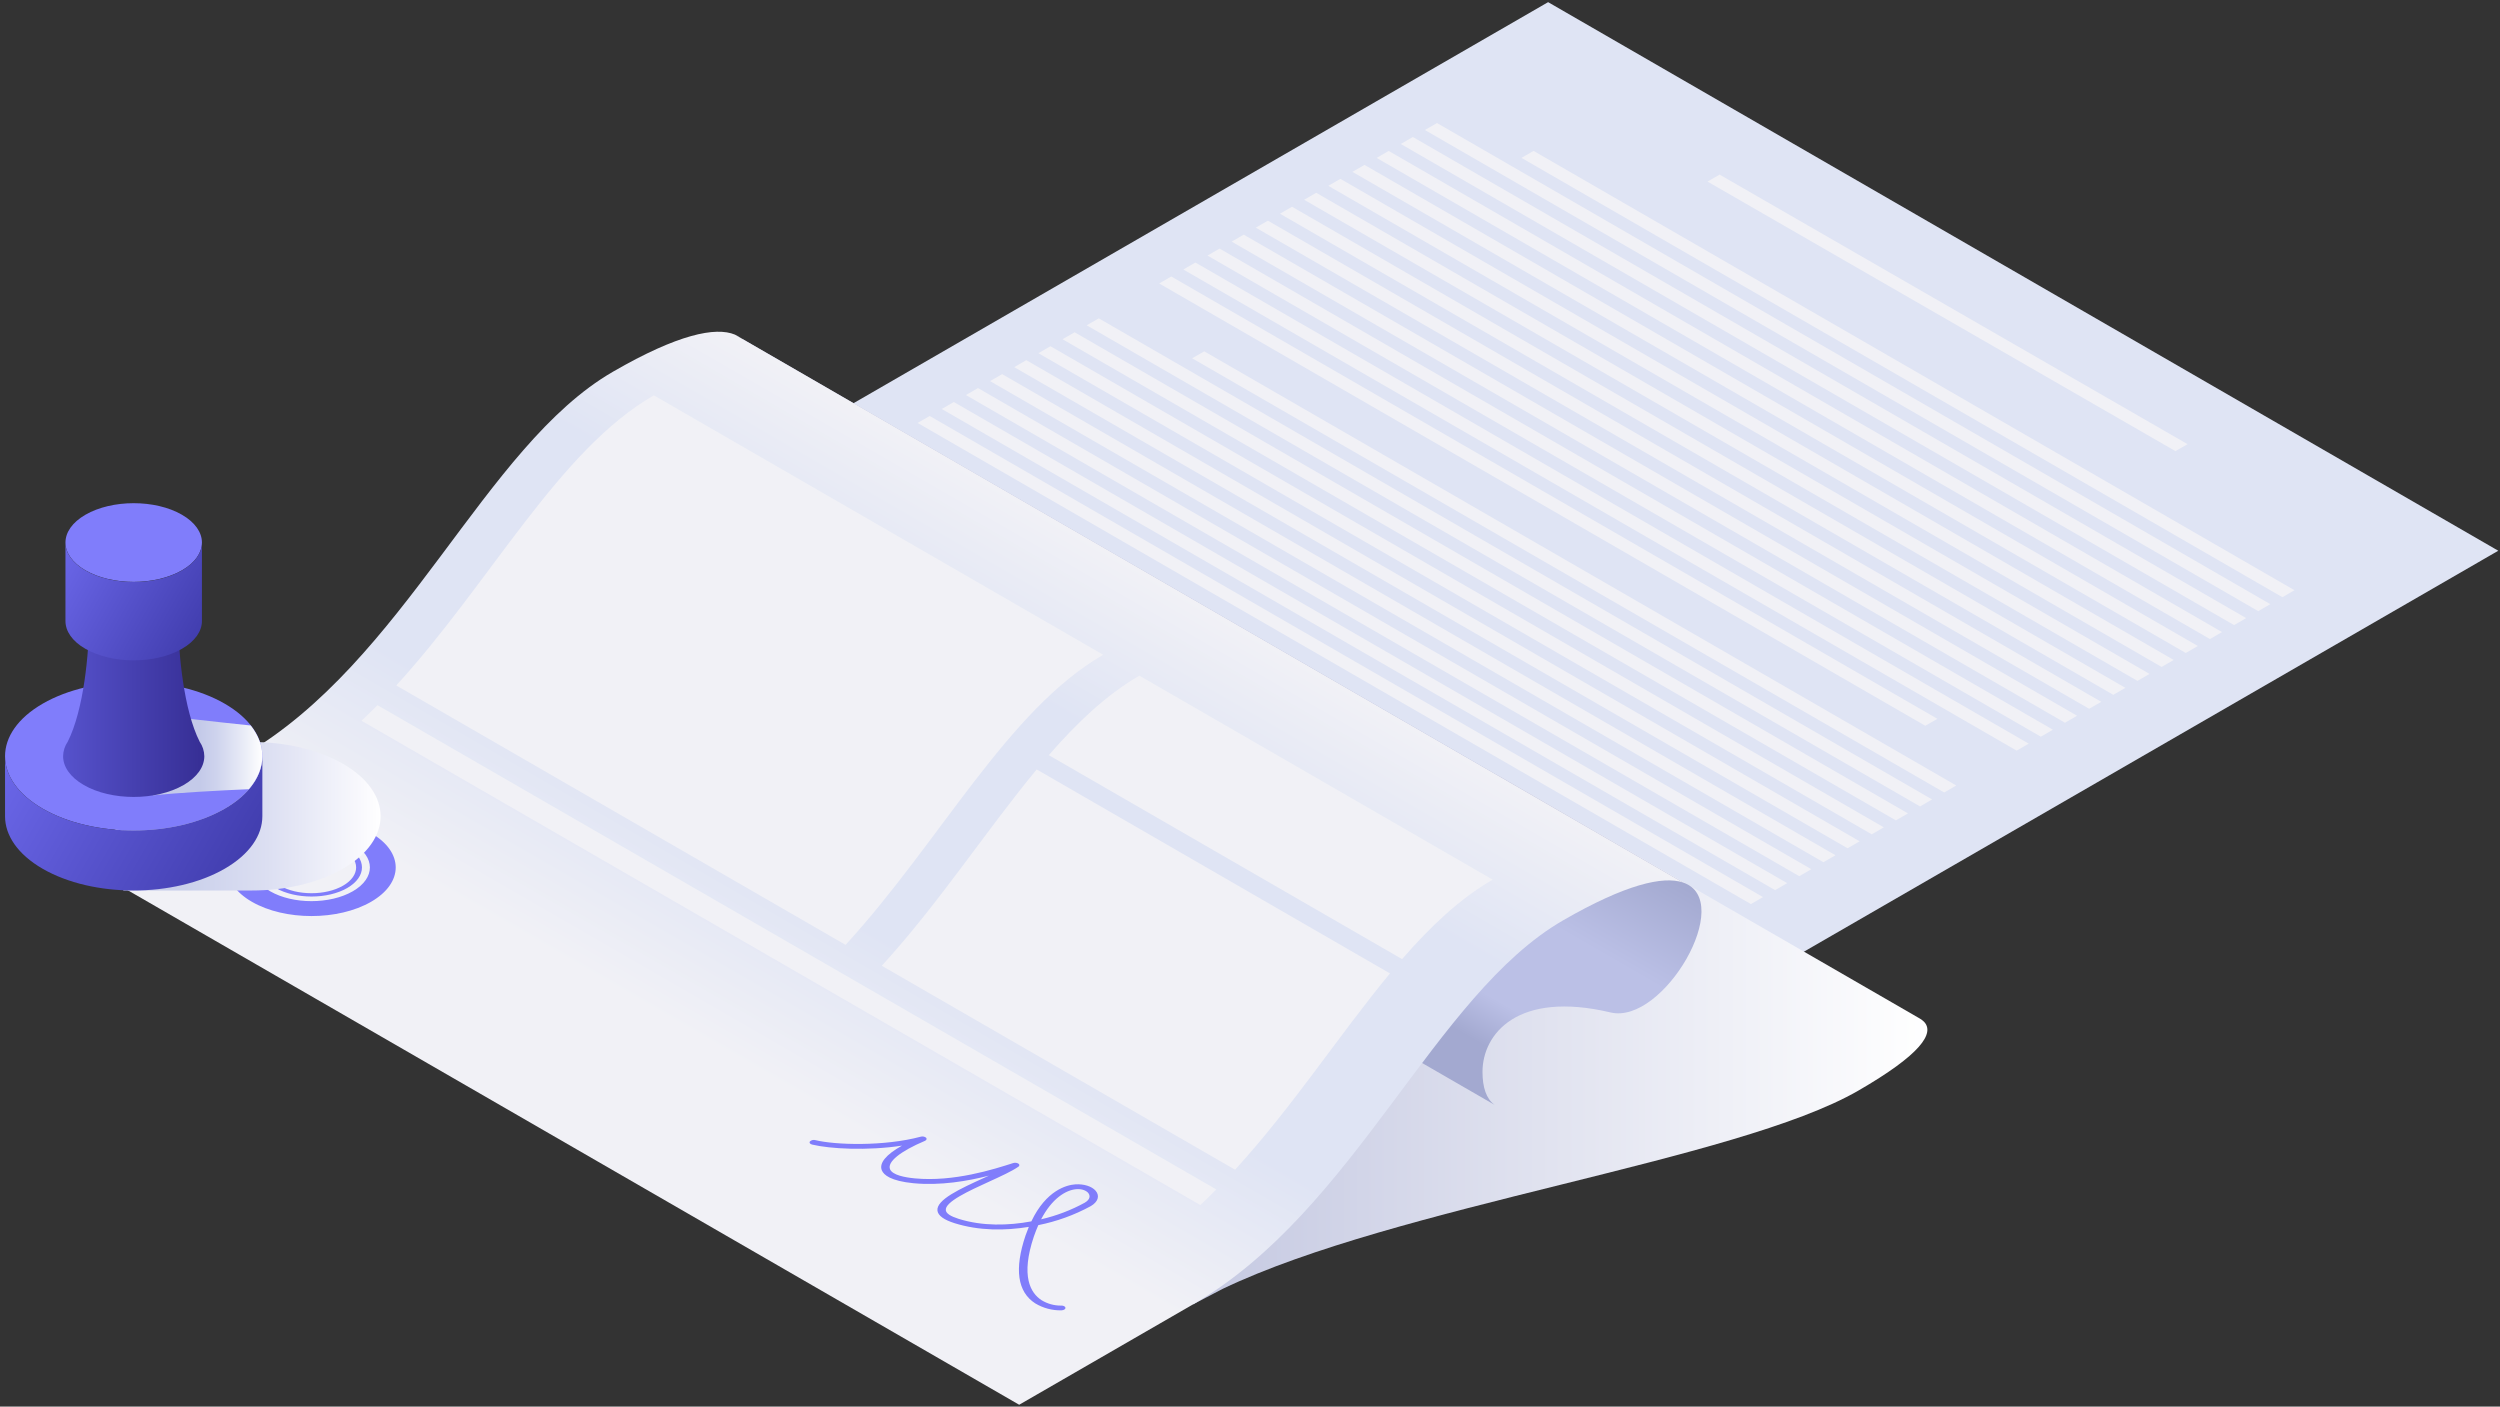 <?xml version="1.0" encoding="UTF-8"?> <svg xmlns="http://www.w3.org/2000/svg" width="487" height="274" viewBox="0 0 487 274" fill="none"><rect x="0" y="0" width="487" height="274" fill="#333333" stroke="none"/> <path d="M486.666 107.284L301.574 0.419L141.743 92.699L119.394 105.61C113.23 109.171 109.135 109.942 106.674 108.734L291.162 215.245C293.528 216.911 297.788 216.345 304.49 212.475L378.239 169.892L486.666 107.284Z" fill="#DFE4F4"></path> <path d="M106.683 108.73L106.1 108.392C106.285 108.52 106.48 108.633 106.683 108.73V108.73Z" fill="#DFE4F4"></path> <g style="mix-blend-mode:multiply"> <path d="M355.198 167.96L192.863 74.239L195.217 72.881L357.551 166.602L355.198 167.96Z" fill="#F1F1F6"></path> </g> <g style="mix-blend-mode:multiply"> <path d="M359.905 165.244L197.57 71.519L199.924 70.162L362.258 163.886L359.905 165.244Z" fill="#F1F1F6"></path> </g> <g style="mix-blend-mode:multiply"> <path d="M364.612 162.524L202.277 68.804L204.631 67.446L366.965 161.167L364.612 162.524Z" fill="#F1F1F6"></path> </g> <g style="mix-blend-mode:multiply"> <path d="M369.317 159.809L206.982 66.084L209.336 64.726L371.67 158.451L369.317 159.809Z" fill="#F1F1F6"></path> </g> <g style="mix-blend-mode:multiply"> <path d="M374.024 157.093L211.689 63.369L214.043 62.011L376.373 155.732L374.024 157.093Z" fill="#F1F1F6"></path> </g> <g style="mix-blend-mode:multiply"> <path d="M378.726 154.374L232.23 69.795L234.584 68.438L381.079 153.016L378.726 154.374Z" fill="#F1F1F6"></path> </g> <g style="mix-blend-mode:multiply"> <path d="M375.049 141.383L225.805 55.218L228.162 53.86L377.402 140.025L375.049 141.383Z" fill="#F1F1F6"></path> </g> <g style="mix-blend-mode:multiply"> <path d="M392.846 146.223L230.512 52.498L232.865 51.14L395.199 144.865L392.846 146.223Z" fill="#F1F1F6"></path> </g> <g style="mix-blend-mode:multiply"> <path d="M397.551 143.507L235.217 49.782L237.57 48.425L399.905 142.149L397.551 143.507Z" fill="#F1F1F6"></path> </g> <g style="mix-blend-mode:multiply"> <path d="M402.258 140.788L239.924 47.067L242.277 45.709L404.611 139.43L402.258 140.788Z" fill="#F1F1F6"></path> </g> <g style="mix-blend-mode:multiply"> <path d="M406.965 138.072L244.631 44.347L246.984 42.989L409.319 136.714L406.965 138.072Z" fill="#F1F1F6"></path> </g> <g style="mix-blend-mode:multiply"> <path d="M411.67 135.352L249.336 41.632L251.689 40.274L414.024 133.994L411.67 135.352Z" fill="#F1F1F6"></path> </g> <g style="mix-blend-mode:multiply"> <path d="M416.377 132.637L254.043 38.912L256.396 37.554L418.731 131.279L416.377 132.637Z" fill="#F1F1F6"></path> </g> <g style="mix-blend-mode:multiply"> <path d="M421.084 129.921L258.75 36.196L261.103 34.838L423.434 128.559L421.084 129.921Z" fill="#F1F1F6"></path> </g> <g style="mix-blend-mode:multiply"> <path d="M425.79 127.201L263.455 33.48L265.808 32.123L428.139 125.843L425.79 127.201Z" fill="#F1F1F6"></path> </g> <g style="mix-blend-mode:multiply"> <path d="M430.492 124.486L268.162 30.761L270.515 29.403L432.846 123.128L430.492 124.486Z" fill="#F1F1F6"></path> </g> <g style="mix-blend-mode:multiply"> <path d="M435.199 121.77L272.869 28.046L275.222 26.688L437.553 120.408L435.199 121.77Z" fill="#F1F1F6"></path> </g> <g style="mix-blend-mode:multiply"> <path d="M439.905 119.05L277.57 25.326L279.928 23.968L442.258 117.692L439.905 119.05Z" fill="#F1F1F6"></path> </g> <g style="mix-blend-mode:multiply"> <path d="M444.612 116.335L296.385 30.753L298.738 29.395L446.966 114.977L444.612 116.335Z" fill="#F1F1F6"></path> </g> <g style="mix-blend-mode:multiply"> <path d="M423.778 87.879L332.623 35.371L334.976 34.014L426.131 86.522L423.778 87.879Z" fill="#F1F1F6"></path> </g> <g style="mix-blend-mode:multiply"> <path d="M350.491 170.68L188.156 76.955L190.509 75.597L352.844 169.322L350.491 170.68Z" fill="#F1F1F6"></path> </g> <g style="mix-blend-mode:multiply"> <path d="M345.786 173.395L183.451 79.67L185.804 78.312L348.139 172.037L345.786 173.395Z" fill="#F1F1F6"></path> </g> <g style="mix-blend-mode:multiply"> <path d="M341.078 176.115L178.748 82.39L181.101 81.032L343.432 174.753L341.078 176.115Z" fill="#F1F1F6"></path> </g> <path style="mix-blend-mode:multiply" d="M374.76 198.997C374.442 198.69 374.078 198.434 373.681 198.239V198.239L291.964 151.062L150.68 206.915L232.397 254.096L238.157 251.08C272.126 234.812 338.225 226.182 361.978 212.467C374.156 205.436 376.984 201.23 374.76 198.997Z" fill="url(#paint0_linear_325_5086)"></path> <path d="M106.098 108.392C104.432 107.23 103.699 104.96 103.699 101.94C103.699 94.606 110.451 86.051 128.652 90.366C138.806 92.769 152.692 69.153 143.158 65.197L327.834 171.9C338.184 175.336 324.044 199.668 313.744 197.227C295.543 192.916 288.791 201.471 288.791 208.801C288.791 211.808 289.52 214.07 291.169 215.24L106.098 108.392Z" fill="url(#paint1_linear_325_5086)"></path> <path d="M198.536 273.646L232.398 254.096C264.052 235.828 279.32 193.816 304.498 179.28C316.68 172.25 323.965 170.617 327.822 171.9L143.159 65.18C139.41 63.623 132.042 65.105 119.418 72.403C94.241 86.934 78.96 128.95 47.318 147.214L13.428 166.806L198.536 273.646Z" fill="url(#paint2_linear_325_5086)"></path> <path d="M207.546 254.746C207.508 254.483 207.129 254.292 206.667 254.329C205.33 254.338 204.018 253.97 202.881 253.267C200.761 251.884 198.787 248.615 201.402 240.855C201.68 240.064 201.967 239.331 202.264 238.656C205.829 237.945 209.266 236.701 212.46 234.966C213.901 234.133 214.28 232.959 213.435 231.963C212.681 231.088 211.123 230.601 209.462 230.714C207.8 230.826 203.789 231.859 200.907 237.923C196.438 238.756 191.406 238.89 186.746 237.432C185.146 236.924 184.326 236.382 184.247 235.766C184.005 234.141 188.828 231.947 192.672 230.189C194.971 229.135 197.146 228.144 198.383 227.273C198.439 227.246 198.486 227.204 198.52 227.15C198.553 227.097 198.571 227.036 198.571 226.973C198.571 226.911 198.553 226.85 198.52 226.797C198.486 226.744 198.439 226.701 198.383 226.674C198.23 226.585 198.061 226.529 197.886 226.511C197.711 226.492 197.534 226.511 197.366 226.565C193.618 227.769 185.788 230.276 178.187 229.547C176.254 229.36 173.851 228.902 173.38 227.769C172.797 226.361 175.338 224.287 180.177 222.238C180.515 222.092 180.594 221.821 180.394 221.617C180.247 221.507 180.076 221.433 179.896 221.4C179.715 221.368 179.529 221.378 179.353 221.43C172.168 223.35 162.668 223.042 158.849 222.1C158.664 222.045 158.468 222.038 158.281 222.081C158.093 222.124 157.92 222.216 157.778 222.346C157.599 222.588 157.778 222.863 158.195 222.963C161.639 223.796 168.94 224.212 175.713 223.167C172.593 224.916 171.206 226.59 171.785 227.99C172.156 228.889 173.522 230.051 177.908 230.489C183.214 230.997 188.512 230.072 192.647 229.014L191.656 229.468C187.075 231.551 182.306 233.737 182.618 235.866C182.756 236.807 183.868 237.619 185.95 238.277C190.702 239.773 195.809 239.752 200.411 238.998C200.19 239.527 199.994 240.081 199.778 240.664C197.562 247.224 198.199 251.68 201.677 253.904C203.216 254.827 204.985 255.295 206.779 255.254C207.254 255.229 207.587 255.004 207.546 254.746ZM209.682 231.651C210.84 231.559 211.623 231.967 211.973 232.371C212.389 232.867 212.444 233.621 211.307 234.287C208.636 235.75 205.777 236.837 202.81 237.519C204.917 233.483 207.612 231.813 209.682 231.651Z" fill="#807DFB"></path> <path d="M72.279 162.279C65.873 158.58 55.485 158.58 49.075 162.279C42.666 165.977 42.67 171.975 49.075 175.673C55.481 179.372 65.869 179.372 72.279 175.673C78.689 171.975 78.684 165.973 72.279 162.279ZM52.628 173.62C48.184 171.054 48.184 166.894 52.628 164.328C57.072 161.762 64.29 161.762 68.726 164.328C73.162 166.894 73.17 171.059 68.726 173.62C64.282 176.181 57.072 176.19 52.628 173.62V173.62Z" fill="#807DFB"></path> <path d="M67.631 164.961C63.791 162.741 57.568 162.745 53.724 164.961C49.88 167.177 49.888 170.792 53.724 172.991C57.56 175.19 63.791 175.207 67.631 172.991C71.471 170.775 71.471 167.177 67.631 164.961ZM54.528 172.529C51.129 170.567 51.133 167.385 54.528 165.423C57.922 163.462 63.432 163.462 66.827 165.423C70.221 167.385 70.225 170.567 66.827 172.529C63.428 174.491 57.922 174.486 54.528 172.529V172.529Z" fill="#807DFB"></path> <g style="mix-blend-mode:multiply"> <path d="M70.418 140.404L233.819 234.745C234.877 233.754 235.915 232.74 236.934 231.705L73.533 137.368C72.513 138.396 71.476 139.417 70.418 140.404Z" fill="#F1F1F6"></path> </g> <g style="mix-blend-mode:multiply"> <path d="M171.771 188.131L240.59 227.861C251.768 215.653 261.035 201.363 270.765 189.622L201.947 149.888C192.217 161.629 182.942 175.919 171.771 188.131Z" fill="#F1F1F6"></path> </g> <g style="mix-blend-mode:multiply"> <path d="M221.948 131.62C215.575 135.302 209.836 140.737 204.305 147.106L273.123 186.835C278.654 180.471 284.397 175.032 290.766 171.354L221.948 131.62Z" fill="#F1F1F6"></path> </g> <g style="mix-blend-mode:multiply"> <path d="M214.901 127.551L127.365 77.013C108.773 87.746 95.561 113.453 77.189 133.524L164.721 184.062C183.097 163.991 196.308 138.288 214.901 127.551Z" fill="#F1F1F6"></path> </g> <path style="mix-blend-mode:multiply" d="M66.798 148.78C61.904 145.956 55.49 144.544 49.076 144.544H24.016V173.47H49.076C55.49 173.47 61.904 172.058 66.798 169.23C71.692 166.402 74.141 162.704 74.141 159.001C74.141 155.298 71.692 151.604 66.798 148.78Z" fill="url(#paint3_linear_325_5086)"></path> <path d="M8.321 137.072C13.215 134.244 19.629 132.833 26.043 132.833C32.457 132.833 38.871 134.244 43.765 137.072C48.659 139.9 51.108 143.599 51.108 147.302C51.108 151.004 48.659 154.711 43.765 157.535C38.871 160.359 32.457 161.775 26.043 161.775C19.629 161.775 13.215 160.359 8.321 157.535C3.427 154.711 0.982 151.009 0.982 147.302C0.982 143.595 3.431 139.896 8.321 137.072Z" fill="#807DFB"></path> <path d="M43.765 157.535C38.871 160.359 32.457 161.775 26.043 161.775C19.629 161.775 13.215 160.359 8.321 157.535C3.427 154.711 0.982 151.009 0.982 147.302V159.014C0.982 162.716 3.427 166.419 8.321 169.243C13.215 172.067 19.629 173.47 26.043 173.47C32.457 173.47 38.871 172.058 43.765 169.23C48.659 166.402 51.108 162.704 51.108 159.001V147.289C51.108 151.009 48.659 154.728 43.765 157.535Z" fill="url(#paint4_linear_325_5086)"></path> <path style="mix-blend-mode:multiply" d="M29.783 154.948C34.327 154.444 42.749 153.974 48.48 153.736C50.217 151.712 51.108 149.509 51.108 147.301C51.108 145.261 50.333 143.224 48.846 141.329C42.341 140.671 32.57 139.517 32.57 139.517L29.783 154.948Z" fill="url(#paint5_linear_325_5086)"></path> <path d="M38.897 144.486C35.765 138.28 34.732 127.218 34.732 120.646C34.732 121.929 33.899 123.211 32.187 124.19C30.284 125.157 28.18 125.66 26.046 125.66C23.912 125.66 21.808 125.157 19.905 124.19C18.209 123.211 17.36 121.929 17.36 120.646C17.36 127.218 16.319 138.28 13.195 144.486C12.623 145.315 12.309 146.295 12.291 147.302C12.291 149.334 13.632 151.367 16.319 152.92C19.005 154.474 22.524 155.244 26.044 155.244C29.563 155.244 33.087 154.47 35.773 152.92C38.46 151.371 39.801 149.334 39.801 147.302C39.783 146.295 39.469 145.315 38.897 144.486V144.486Z" fill="url(#paint6_linear_325_5086)"></path> <path d="M16.642 100.271C19.241 98.771 22.644 98.022 26.042 98.022C29.441 98.022 32.848 98.771 35.443 100.271C38.038 101.77 39.337 103.736 39.337 105.685C39.337 107.634 38.042 109.613 35.443 111.1C32.844 112.586 29.445 113.349 26.042 113.349C22.64 113.349 19.241 112.599 16.642 111.1C14.043 109.6 12.752 107.638 12.752 105.685C12.752 103.732 14.047 101.77 16.642 100.271Z" fill="#807DFB"></path> <path d="M35.443 111.125C32.848 112.624 29.445 113.374 26.042 113.374C22.64 113.374 19.241 112.624 16.642 111.125C14.043 109.626 12.752 107.664 12.752 105.71V120.975C12.752 122.941 14.047 124.907 16.642 126.39C19.237 127.872 22.644 128.639 26.042 128.639C29.441 128.639 32.848 127.889 35.443 126.39C38.038 124.89 39.337 122.928 39.337 120.975V105.71C39.337 107.664 38.042 109.626 35.443 111.125Z" fill="url(#paint7_linear_325_5086)"></path> <defs> <linearGradient id="paint0_linear_325_5086" x1="150.68" y1="202.579" x2="375.456" y2="202.579" gradientUnits="userSpaceOnUse"> <stop stop-color="#A3A9D0"></stop> <stop offset="1" stop-color="white"></stop> </linearGradient> <linearGradient id="paint1_linear_325_5086" x1="203.488" y1="164.619" x2="231.481" y2="116.13" gradientUnits="userSpaceOnUse"> <stop offset="0.16" stop-color="#A3A9D0"></stop> <stop offset="0.32" stop-color="#BBC0E6"></stop> <stop offset="0.64" stop-color="#BBC0E6"></stop> <stop offset="1" stop-color="#A3A9D0"></stop> </linearGradient> <linearGradient id="paint2_linear_325_5086" x1="132.446" y1="235.491" x2="208.866" y2="103.132" gradientUnits="userSpaceOnUse"> <stop offset="0.2" stop-color="#F1F1F6"></stop> <stop offset="0.43" stop-color="#DFE4F4"></stop> <stop offset="0.79" stop-color="#DFE4F4"></stop> <stop offset="1" stop-color="#F1F1F6"></stop> </linearGradient> <linearGradient id="paint3_linear_325_5086" x1="24.016" y1="159.014" x2="74.141" y2="159.014" gradientUnits="userSpaceOnUse"> <stop stop-color="#C4CAE9"></stop> <stop offset="0.24" stop-color="#CAD0EB"></stop> <stop offset="0.56" stop-color="#DCDFF2"></stop> <stop offset="0.93" stop-color="#F9F9FD"></stop> <stop offset="1" stop-color="white"></stop> </linearGradient> <linearGradient id="paint4_linear_325_5086" x1="3.415" y1="143.091" x2="47.101" y2="168.31" gradientUnits="userSpaceOnUse"> <stop stop-color="#6B67E9"></stop> <stop offset="1" stop-color="#423EAF"></stop> </linearGradient> <linearGradient id="paint5_linear_325_5086" x1="29.783" y1="147.231" x2="51.108" y2="147.231" gradientUnits="userSpaceOnUse"> <stop offset="0.43" stop-color="#C4CAE9"></stop> <stop offset="0.58" stop-color="#CED3ED"></stop> <stop offset="0.83" stop-color="#E9ECF7"></stop> <stop offset="1" stop-color="white"></stop> </linearGradient> <linearGradient id="paint6_linear_325_5086" x1="12.291" y1="137.943" x2="39.801" y2="137.943" gradientUnits="userSpaceOnUse"> <stop stop-color="#5652CC"></stop> <stop offset="1" stop-color="#362E94"></stop> </linearGradient> <linearGradient id="paint7_linear_325_5086" x1="12.081" y1="106.86" x2="39.175" y2="122.5" gradientUnits="userSpaceOnUse"> <stop stop-color="#6B67E9"></stop> <stop offset="1" stop-color="#423EAF"></stop> </linearGradient> </defs> </svg> 